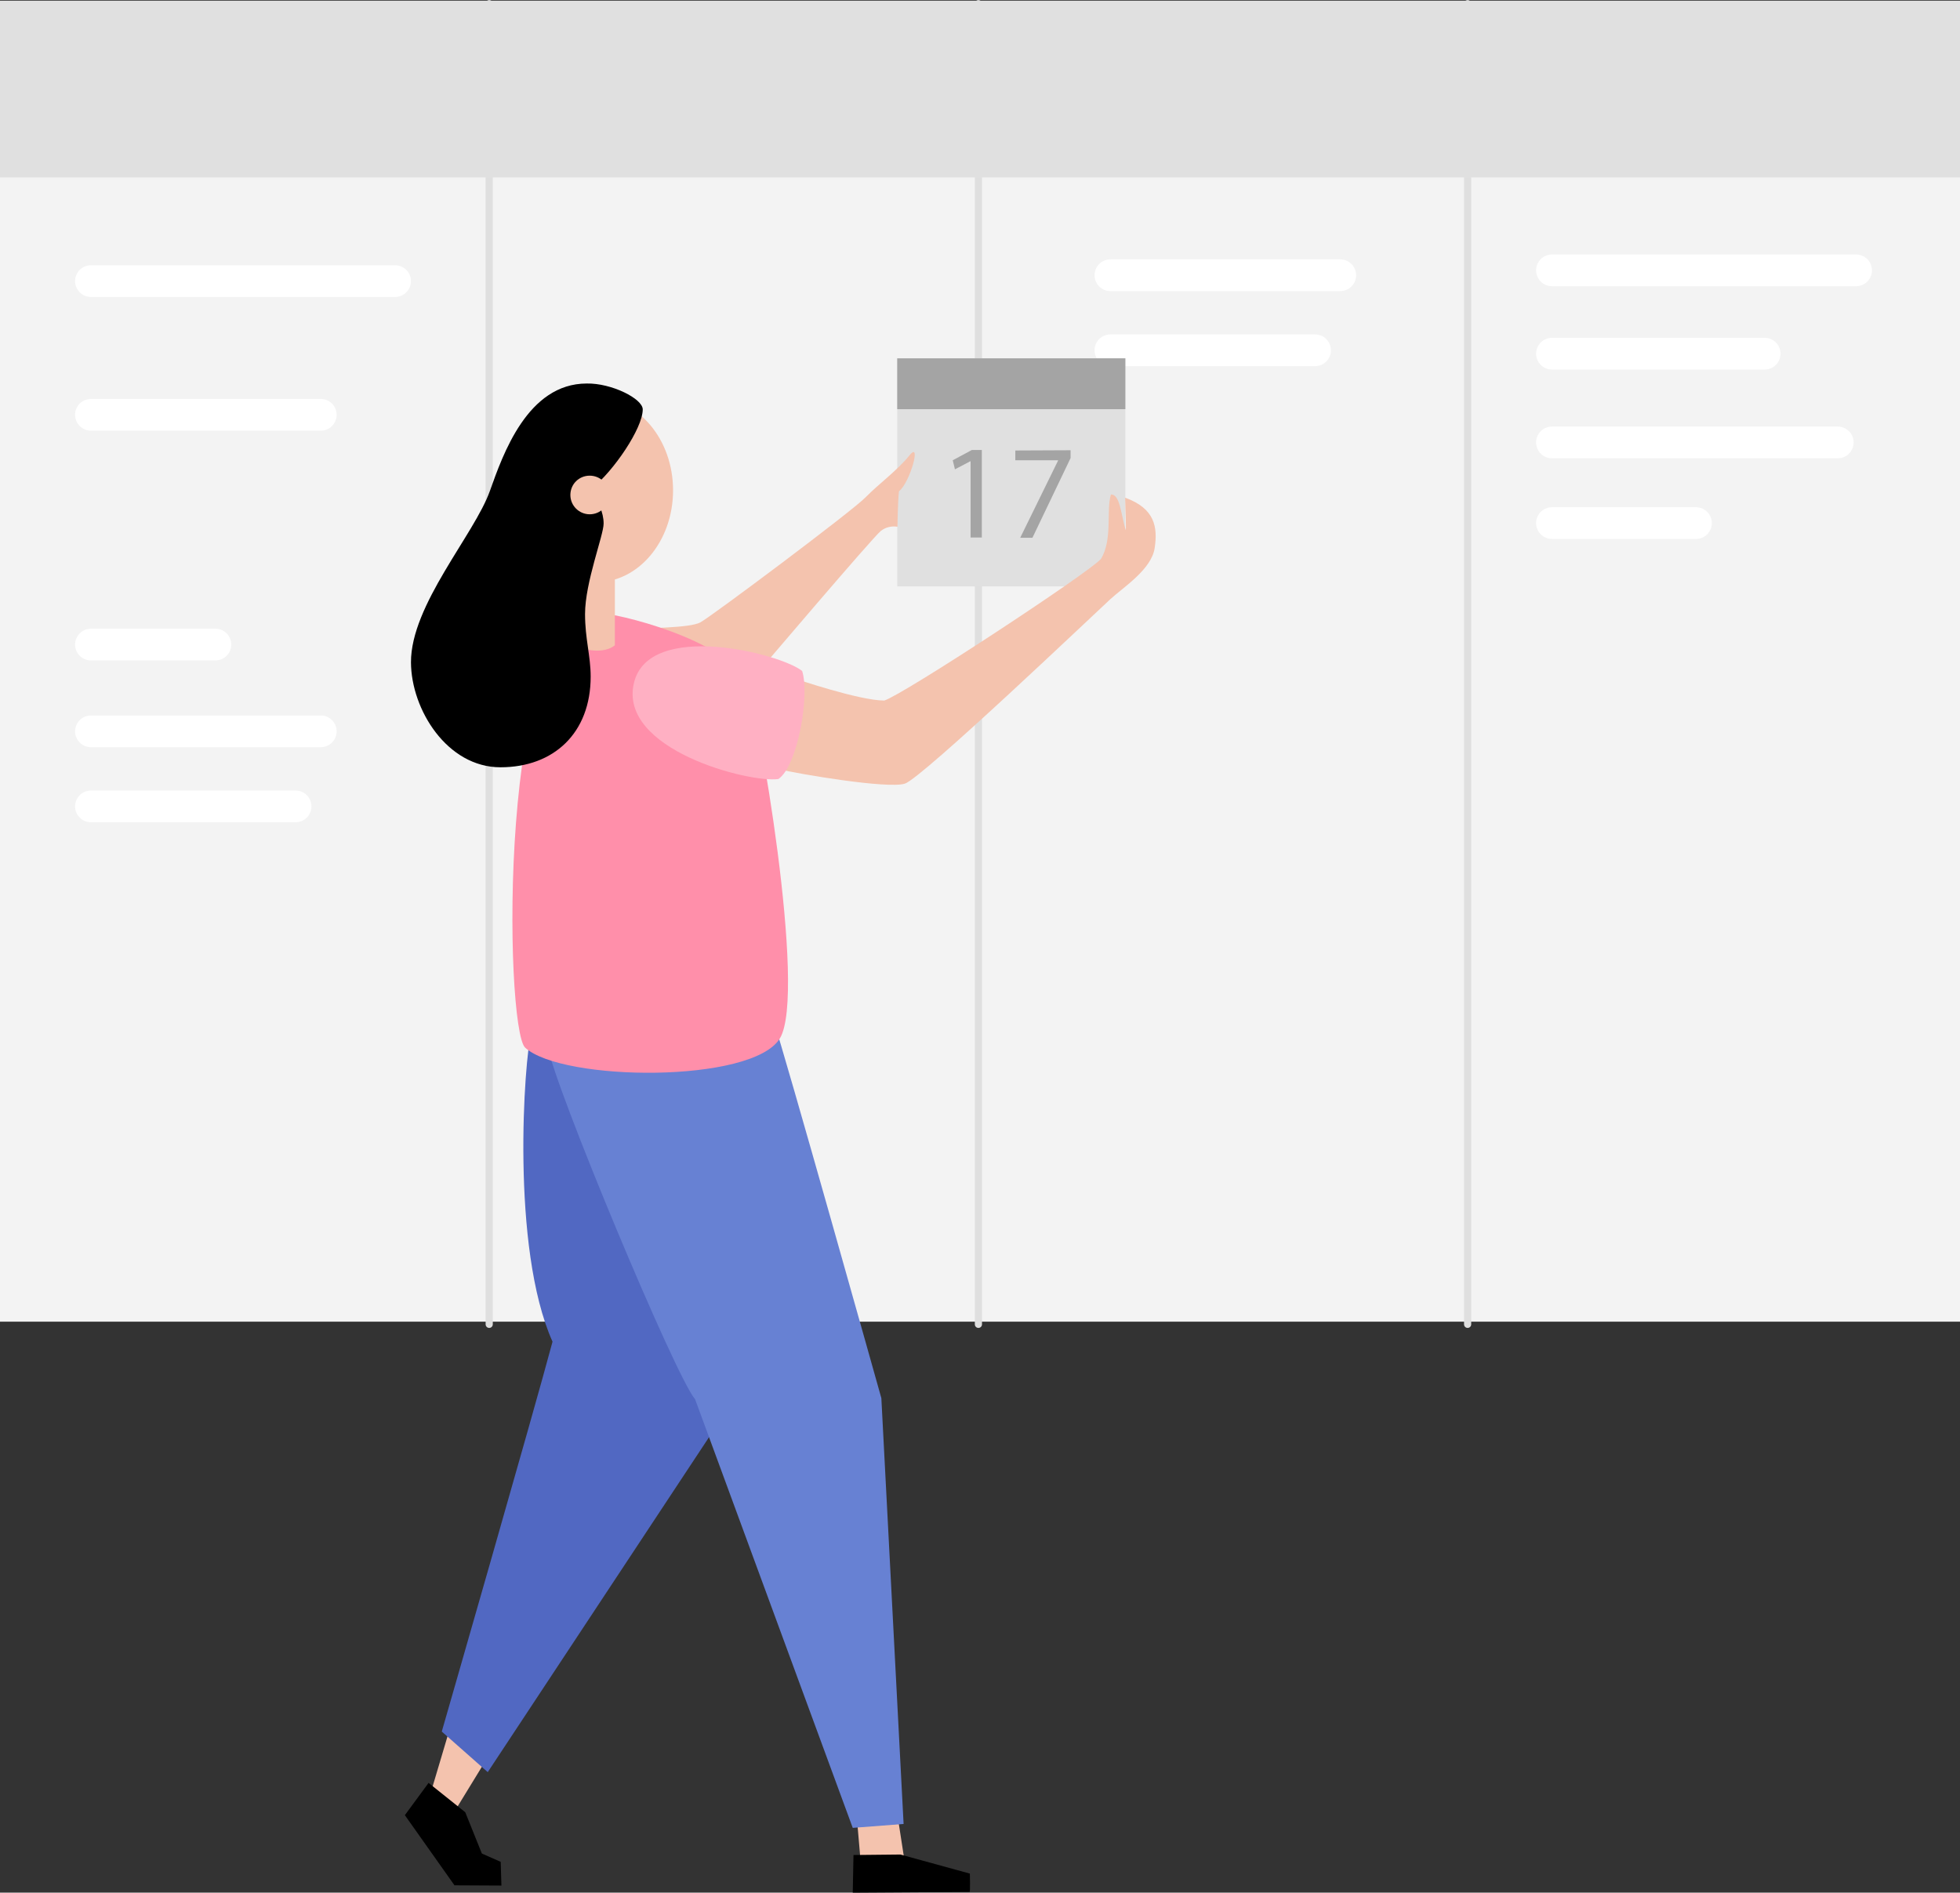 <svg version="1.1" id="Layer_1" xmlns="http://www.w3.org/2000/svg" xmlns:xlink="http://www.w3.org/1999/xlink" x="0px" y="0px"
	 viewBox="0 0 801.7 774.3" style="enable-background:new 0 0 801.7 774.3;" xml:space="preserve">
<rect x="0" y="0" width="801.7" height="774.3" fill="#333333" stroke="none"/>
<style type="text/css">
	.st0{fill:#F3F3F3;}
	.st1{fill:none;stroke:#FFFFFF;stroke-width:12.98;stroke-linecap:round;stroke-linejoin:round;}
	.st2{fill:none;stroke:#DFDFDF;stroke-width:2.93;stroke-linecap:round;}
	.st3{fill:#F4C3AE;}
	.st4{fill:#E0E0E0;}
	.st5{fill:#A4A4A4;}
	.st6{fill:#5168C2;}
	.st7{fill:#6781D3;}
	.st8{fill:#FF8FAA;}
	.st9{fill:#FFB0C3;}
</style>
<title>calendar-colour</title>
<g id="Layer_2_1_">
	<g id="Layer_1-2">
		<path class="st0" d="M0,0.3h801.7v540.4H0V0.3z"/>
		<path class="st1" d="M454.2,112.6h94"/>
		<path class="st1" d="M454.2,143.3h83.7"/>
		<path class="st2" d="M200.1,541.8V1.5"/>
		<path class="st2" d="M400.2,541.8V1.5"/>
		<path class="st2" d="M600.3,541.8V1.5"/>
		<path class="st3" d="M350.4,742.8l1.8,20.8l18.2,0.4l-3.4-22L350.4,742.8z"/>
		<path class="st3" d="M184.4,705.8l-8.5,28.6l8.6,9l15.3-25L184.4,705.8z"/>
		<path d="M349.1,758.9l-0.3,15.4l47.8-0.3c0.3,0.2,0.1-7.5,0.1-7.5l-28.4-7.8L349.1,758.9z"/>
		<path d="M175.3,729.4l-9.7,13.2l20.3,28.7l19.2,0.1l-0.3-9.7l-7.7-3.4l-6.8-16.9L175.3,729.4z"/>
		<path class="st4" d="M367,146.6h93.3v93.3H367V146.6z"/>
		<path class="st5" d="M367,146.6h93.3v20.8H367V146.6z"/>
		<path class="st3" d="M259.7,257.7c4.9-1.1,22.2-0.6,26.8-3.1s61.8-45.3,67.5-51.1s12.9-10.9,18-17.2s0.2,11.2-4.3,14.7
			c-0.5,4.7-0.6,14.5-0.6,14.5c-2.4-0.4-4.9,0.2-6.8,1.7c-3.2,2.5-50.1,57.7-50.1,57.7S254.9,258.8,259.7,257.7z"/>
		<path class="st6" d="M217.3,422.4c-2.9,11-8.5,88,8.7,126.5c-7.5,28.2-45.3,159.5-45.3,159.5l18.8,16.6l97.1-147
			C296.6,578,276.4,417.2,217.3,422.4z"/>
		<path class="st7" d="M316.4,417.7c3.9,10.9,44.1,154.3,44.1,154.3l9.1,174.2l-20.8,1.6l-64.5-175.4
			c-7.9-8.9-57.9-128.8-60.2-144.2C233.9,417.8,312.5,406.7,316.4,417.7z"/>
		<path class="st8" d="M244.2,250.7c7.9,0,52.7,10.9,61.1,28.4c4.6,9.6,24.9,127.2,13.7,145.7s-89,17.7-104.2,3.8
			C206.3,420.7,203.5,250.7,244.2,250.7z"/>
		<path class="st4" d="M0,0.3h801.7v72.3H0V0.3z"/>
		<path class="st1" d="M37.2,115h124.4"/>
		<path class="st3" d="M234.3,230.7h17.2V264c-6.2,4.9-17.2,0-17.2,0V230.7z"/>
		<path class="st3" d="M212.3,200.6c0-20.8,14.1-37.6,31.5-37.6s31.5,16.8,31.5,37.6s-14.1,37.6-31.5,37.6S212.3,221.4,212.3,200.6z
			"/>
		<path d="M240,156.9c10.1-0.2,22.9,6.2,22.9,10.6c0,7.7-11.9,25.2-20.8,32.3c2.5,5.8,4.8,9.6,4.8,14.4s-7.6,24-7.6,37
			c0,10.2,2.3,17.1,2.3,25.6c0,23.1-15.1,37.1-36.9,37.1s-36.5-23.6-36.6-42.9c-0.1-23.5,26-52.4,32.3-70.2
			C205.7,185.9,215.8,156.9,240,156.9z"/>
		<path class="st3" d="M233.3,202.5c0-4.4,3.5-7.9,7.9-7.9s7.9,3.5,7.9,7.9c0,4.4-3.5,7.9-7.9,7.9c0,0,0,0,0,0
			C236.9,210.4,233.3,206.9,233.3,202.5C233.3,202.5,233.3,202.5,233.3,202.5z"/>
		<path class="st3" d="M318.1,314.6c8.8,2.1,45,8.2,52,6s78.5-70.4,84.1-75.5s16.8-12.2,18.1-20.9s0-16.2-12.1-20.6
			c0.2,5.6,0.5,14.4,0.2,13.1c-2-6.8-2.3-14.5-6-14.4c-2,6.4,0.8,18.4-4.1,26.4c-5.6,6.1-80.7,55.4-88.6,57.9c-10.3,0-36.6-9-36.6-9
			S309.3,312.5,318.1,314.6z"/>
		<path class="st9" d="M259.3,279.4c6.1-25.7,59.8-12.1,68.8-4.9c3.2,9.8-1.8,38.8-9.7,44.2C306.6,320.4,252.8,306.7,259.3,279.4z"
			/>
		<path class="st1" d="M37.2,169.7h94"/>
		<path class="st1" d="M37.2,263.7h50.9"/>
		<path class="st1" d="M37.2,299.2h94"/>
		<path class="st1" d="M37.2,329.9h83.7"/>
		<path class="st1" d="M634.8,110.6h124.4"/>
		<path class="st1" d="M634.8,144.7h87"/>
		<path class="st1" d="M634.8,181h116.9"/>
		<path class="st1" d="M634.8,214h58.9"/>
		<path class="st5" d="M397,188.7h-0.1l-6.3,3.3l-0.9-3.7l7.8-4.2h4.1v35.8H397V188.7z"/>
		<path class="st5" d="M437.9,184.2v3.2l-15.6,32.6h-5l15.5-31.6v-0.1h-17.5v-4L437.9,184.2z"/>
	</g>
</g>
</svg>
